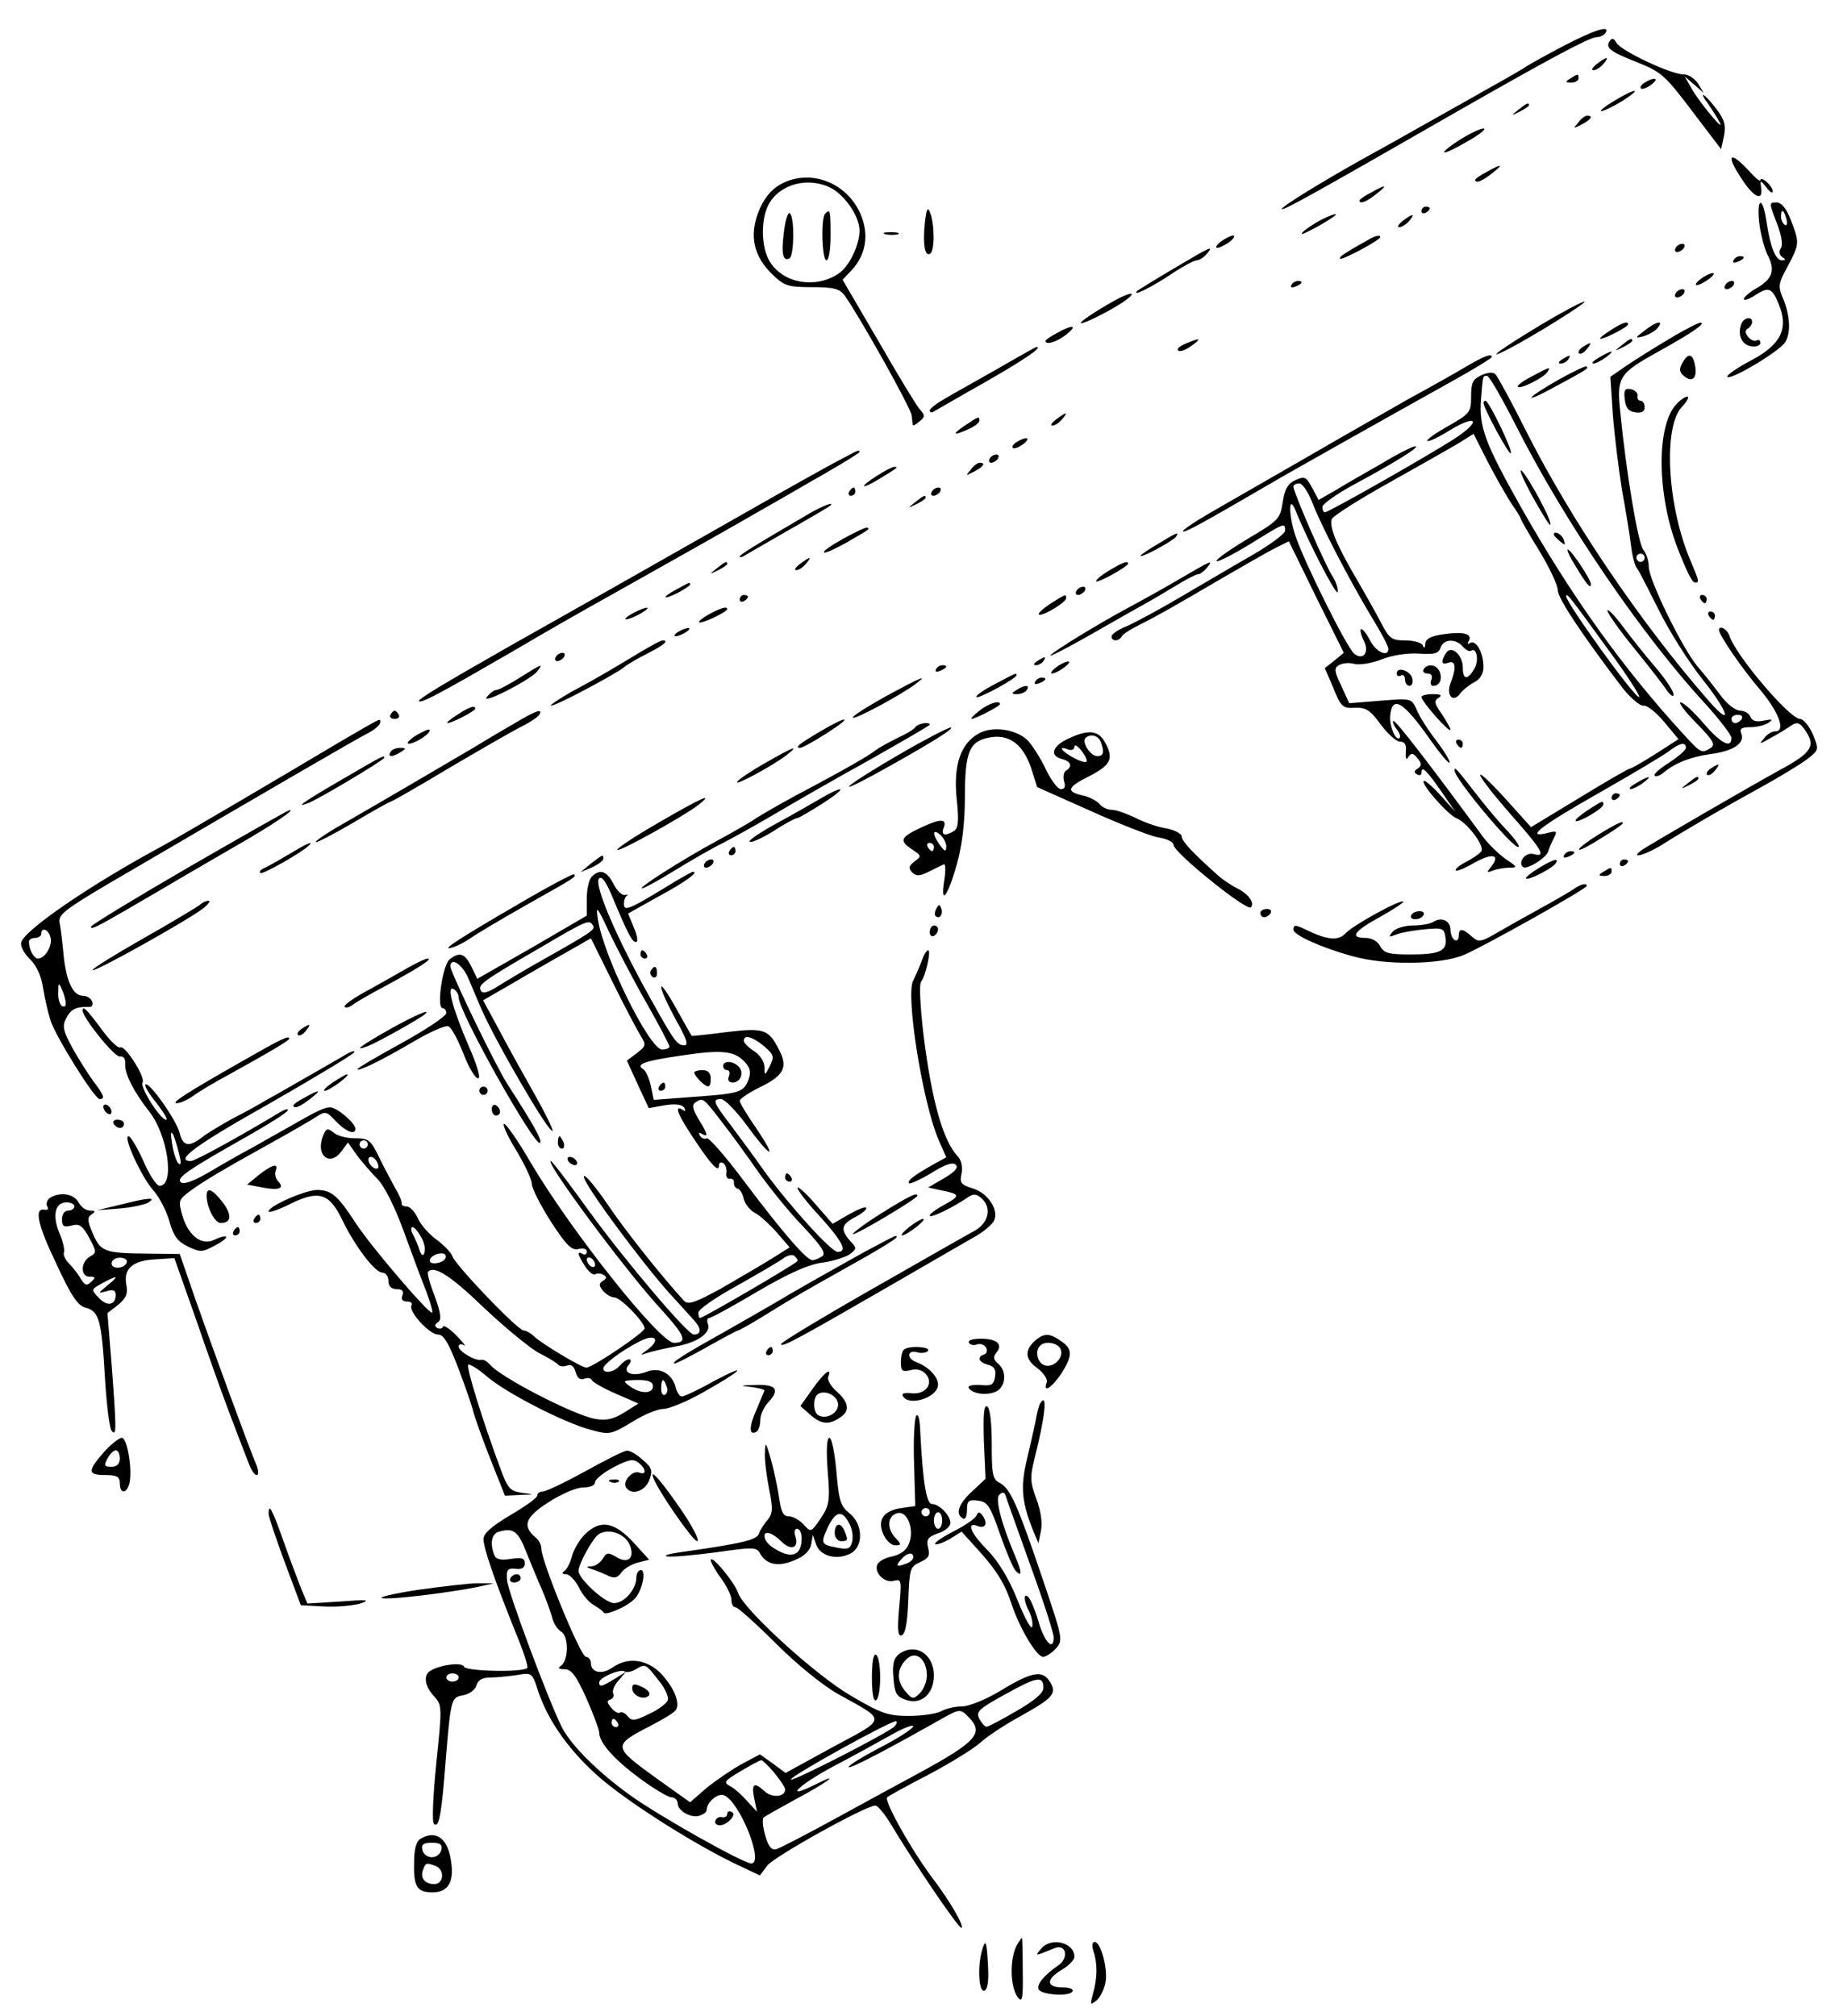 <?xml version="1.0" standalone="no"?>
<!DOCTYPE svg PUBLIC "-//W3C//DTD SVG 20010904//EN"
 "http://www.w3.org/TR/2001/REC-SVG-20010904/DTD/svg10.dtd">
<svg version="1.0" xmlns="http://www.w3.org/2000/svg"
 width="446pt" height="488pt" viewBox="0 0 446 488"
 preserveAspectRatio="xMidYMid meet">
<g transform="translate(0,488) scale(0.1,-0.1)"
fill="#000000" stroke="none">
<path d="M3784 4769 c-44 -23 -83 -45 -89 -49 -5 -4 -48 -29 -95 -55 -47 -27
-121 -68 -165 -93 -44 -25 -101 -57 -127 -71 -108 -60 -210 -123 -206 -127 4
-4 79 38 438 244 205 117 307 172 323 172 9 0 19 5 22 10 13 20 -24 9 -101
-31z"/>
<path d="M3895 4780 c-10 -16 1 -25 70 -52 55 -22 66 -32 130 -117 l70 -92 7
32 c5 26 1 40 -19 66 -28 37 -45 46 -19 11 9 -13 21 -32 27 -43 16 -30 -47 45
-67 80 l-17 30 23 -20 23 -20 -14 23 c-8 12 -23 22 -35 22 -31 0 -151 57 -162
76 -7 12 -11 13 -17 4z"/>
<path d="M3864 4725 c-10 -8 -14 -15 -8 -15 6 0 17 7 24 15 16 19 9 19 -16 0z"/>
<path d="M3800 4690 c-13 -8 -12 -10 3 -10 9 0 17 5 17 10 0 12 -1 12 -20 0z"/>
<path d="M3980 4680 c-8 -5 -12 -11 -9 -14 3 -3 14 1 25 9 21 16 8 20 -16 5z"/>
<path d="M3905 4635 c-22 -13 -35 -24 -30 -24 6 0 28 11 50 24 22 14 36 25 30
25 -5 0 -28 -11 -50 -25z"/>
<path d="M3674 4614 c-18 -14 -18 -15 4 -4 12 6 22 13 22 15 0 8 -5 6 -26 -11z"/>
<path d="M3819 4583 c-13 -15 -12 -15 9 -4 23 12 28 21 13 21 -5 0 -15 -7 -22
-17z"/>
<path d="M3530 4540 c-59 -39 -39 -38 25 0 28 16 43 29 35 29 -8 0 -35 -13
-60 -29z"/>
<path d="M4211 4453 c31 -50 56 -63 51 -28 -3 20 -2 20 13 1 8 -11 15 -15 15
-9 0 6 -7 16 -15 23 -8 7 -15 9 -15 4 0 -5 -13 6 -29 24 -44 47 -55 39 -20
-15z"/>
<path d="M3598 4464 c-16 -8 -28 -17 -28 -19 0 -10 16 -4 40 15 30 23 25 25
-12 4z"/>
<path d="M1884 4431 c-21 -13 -38 -36 -49 -65 -22 -58 -11 -107 35 -151 28
-27 38 -30 95 -30 53 0 67 -4 79 -20 38 -54 160 -272 162 -290 1 -11 3 -22 3
-24 1 -2 8 2 16 9 14 11 14 15 1 29 -8 9 -53 83 -100 165 l-87 149 21 22 c36
38 44 88 22 138 -35 79 -128 111 -198 68z m127 -6 c34 -18 69 -69 69 -103 0
-36 -26 -89 -52 -105 -55 -36 -131 -23 -164 28 -22 33 -24 103 -4 140 27 50
96 68 151 40z"/>
<path d="M1897 4318 c-7 -53 -2 -72 14 -63 11 8 12 102 0 109 -4 3 -11 -18
-14 -46z"/>
<path d="M1997 4363 c-11 -10 -8 -113 3 -113 6 0 10 27 10 60 0 61 -1 65 -13
53z"/>
<path d="M3318 4414 c-16 -8 -28 -17 -28 -19 0 -10 16 -4 40 15 30 23 25 25
-12 4z"/>
<path d="M4257 4343 c3 -27 12 -62 20 -79 20 -38 13 -59 -27 -82 -16 -9 -30
-21 -30 -26 0 -4 11 -1 25 8 35 23 43 20 59 -19 25 -59 7 -98 -64 -136 -33
-17 -60 -36 -60 -40 0 -14 116 54 138 80 16 20 15 64 -2 106 -14 32 -13 38 10
80 29 55 29 57 8 112 -11 29 -23 43 -35 43 -18 0 -18 -1 0 -48 12 -30 16 -54
11 -62 -6 -9 -4 -17 3 -22 9 -6 9 -8 -1 -8 -15 0 -28 32 -37 93 -9 62 -24 61
-18 0z m66 7 c3 -11 1 -18 -4 -14 -5 3 -9 12 -9 20 0 20 7 17 13 -6z"/>
<path d="M2238 4340 c-5 -52 0 -82 13 -74 11 6 11 71 0 99 -6 16 -9 10 -13
-25z"/>
<path d="M3440 4369 c0 -5 5 -7 10 -4 6 3 10 8 10 11 0 2 -4 4 -10 4 -5 0 -10
-5 -10 -11z"/>
<path d="M3183 4340 c-18 -11 -33 -22 -33 -26 0 -4 60 28 79 43 16 12 -20 -1
-46 -17z"/>
<path d="M3394 4345 c-10 -8 -14 -15 -8 -15 6 0 17 7 24 15 16 19 9 19 -16 0z"/>
<path d="M2143 4313 c9 -2 23 -2 30 0 6 3 -1 5 -18 5 -16 0 -22 -2 -12 -5z"/>
<path d="M2954 4295 c-10 -8 -14 -15 -8 -15 5 0 19 7 30 15 10 8 14 15 8 15
-5 0 -19 -7 -30 -15z"/>
<path d="M3305 4296 c-11 -6 -31 -17 -43 -25 -13 -7 -22 -15 -19 -17 4 -5 97
45 97 52 0 7 -14 3 -35 -10z"/>
<path d="M4055 4280 c-3 -5 -2 -10 4 -10 5 0 13 5 16 10 3 6 2 10 -4 10 -5 0
-13 -4 -16 -10z"/>
<path d="M2842 4231 c-46 -27 -86 -52 -90 -55 -15 -16 37 10 83 41 27 18 55
33 61 33 6 0 17 7 24 15 18 22 13 20 -78 -34z"/>
<path d="M4195 4250 c-3 -6 1 -7 9 -4 18 7 21 14 7 14 -6 0 -13 -4 -16 -10z"/>
<path d="M4116 4205 c-11 -8 -15 -15 -10 -15 6 0 19 7 30 15 10 8 15 14 9 14
-5 0 -19 -6 -29 -14z"/>
<path d="M3125 4190 c-3 -6 1 -7 9 -4 18 7 21 14 7 14 -6 0 -13 -4 -16 -10z"/>
<path d="M4175 4190 c-3 -5 -2 -10 4 -10 5 0 13 5 16 10 3 6 2 10 -4 10 -5 0
-13 -4 -16 -10z"/>
<path d="M4055 4170 c-3 -5 -2 -10 4 -10 5 0 13 5 16 10 3 6 2 10 -4 10 -5 0
-13 -4 -16 -10z"/>
<path d="M2677 4141 c-26 -15 -53 -33 -60 -40 -14 -16 79 31 108 53 33 25 3
18 -48 -13z"/>
<path d="M3729 4094 c-96 -58 -139 -89 -83 -61 59 30 199 117 188 117 -6 0
-53 -25 -105 -56z"/>
<path d="M4214 4096 c-10 -26 1 -51 24 -54 12 -2 22 2 22 8 0 6 -4 9 -9 6 -5
-3 -14 1 -20 8 -8 10 -9 16 -1 21 5 3 10 10 10 16 0 14 -20 11 -26 -5z"/>
<path d="M3895 4079 c-16 -10 -26 -19 -22 -19 11 0 67 29 67 35 0 9 -15 4 -45
-16z"/>
<path d="M3980 4080 c-24 -18 -24 -19 -3 -14 12 4 28 12 34 20 17 20 -2 17
-31 -6z"/>
<path d="M4040 4060 c-36 -21 -83 -51 -104 -65 l-39 -27 6 -91 c4 -51 14 -132
22 -182 9 -49 19 -110 22 -135 3 -25 9 -50 15 -56 5 -7 28 -52 52 -100 24 -49
71 -124 105 -167 65 -81 76 -122 15 -52 -165 189 -333 438 -440 650 -36 72
-70 134 -75 139 -5 6 -18 5 -34 -2 -21 -10 -25 -18 -25 -52 0 -38 -3 -41 -55
-71 -31 -17 -54 -34 -51 -36 3 -3 28 9 55 26 68 41 76 21 9 -22 -67 -43 -303
-177 -312 -177 -3 0 -6 6 -6 13 0 7 35 32 78 55 98 53 160 91 147 92 -6 0 -42
-18 -80 -41 -39 -22 -89 -51 -112 -65 l-42 -24 -16 30 c-14 26 -18 28 -40 18
-18 -8 -26 -21 -31 -54 -6 -40 -10 -44 -86 -89 -43 -26 -77 -50 -74 -53 3 -3
40 16 81 41 84 52 85 53 85 33 0 -8 -37 -35 -82 -61 -46 -26 -123 -72 -173
-101 -49 -29 -107 -60 -127 -69 -21 -8 -38 -20 -38 -25 0 -13 17 -13 25 0 3 6
23 18 43 28 42 21 79 42 207 117 50 29 104 60 122 69 l32 16 66 -135 67 -135
-23 -19 -23 -18 21 -49 c18 -45 23 -49 52 -47 27 1 37 -6 62 -40 17 -23 38
-42 47 -42 12 0 16 -8 14 -25 -1 -17 1 -21 6 -12 7 10 12 10 22 -3 11 -13 11
-18 1 -25 -9 -5 -10 -10 -2 -14 6 -4 11 -2 11 4 0 18 13 5 49 -47 l33 -48 -34
38 c-18 20 -37 37 -41 37 -15 0 55 -81 77 -90 26 -10 69 -67 61 -80 -4 -6 -20
-17 -37 -26 -16 -8 -28 -18 -25 -21 3 -2 23 6 45 19 43 24 64 20 41 -9 -12
-15 -12 -16 4 -10 10 4 28 7 40 7 20 0 19 2 -8 20 -16 11 -41 35 -55 53 -129
176 -214 286 -218 282 -3 -2 1 -11 8 -20 7 -9 10 -18 7 -21 -9 -9 -25 29 -23
53 5 52 32 36 99 -60 22 -31 42 -55 45 -53 2 3 -12 27 -32 53 -20 26 -42 60
-48 76 -12 27 -13 27 -88 21 l-75 -6 -19 42 c-17 35 -18 43 -6 50 8 5 25 7 38
3 13 -3 43 2 68 12 26 10 63 15 89 13 36 -2 46 0 51 14 7 22 37 23 54 3 7 -8
16 -13 20 -10 14 9 20 -25 7 -45 -16 -27 -27 -25 -27 4 0 31 -28 56 -41 35
-13 -21 -11 -29 6 -23 18 7 20 -13 5 -50 -11 -30 7 -48 24 -24 6 8 21 20 34
27 14 7 22 21 22 37 0 34 -18 66 -32 58 -6 -4 -8 -3 -4 4 11 18 -13 24 -60 17
-31 -4 -44 -11 -45 -23 0 -11 -3 -12 -6 -4 -2 6 -21 12 -42 12 -33 0 -39 4
-59 43 -12 23 -39 71 -60 107 -48 82 -66 126 -59 144 3 7 65 47 139 88 73 41
149 84 169 96 l35 22 34 -67 c19 -37 45 -82 57 -101 13 -18 23 -35 23 -37 0
-2 20 -38 45 -78 25 -41 45 -84 45 -96 0 -19 59 -108 155 -234 20 -26 44 -46
52 -45 8 2 31 -16 50 -39 l35 -42 -56 -36 c-30 -19 -58 -35 -61 -35 -4 0 -59
-32 -123 -71 l-117 -71 -62 69 c-88 96 -78 66 12 -37 78 -88 88 -106 56 -97
-19 5 -38 -19 -26 -31 8 -9 57 21 62 38 2 8 9 23 14 33 8 15 6 17 -16 11 -56
-14 -18 16 123 96 81 46 158 92 171 102 26 20 41 23 41 8 0 -5 -18 -21 -41
-36 -22 -14 -38 -28 -35 -31 3 -4 14 0 23 8 28 23 64 37 113 44 54 7 83 26 74
49 -5 12 0 16 22 16 16 0 36 5 44 11 12 8 9 9 -11 5 -19 -4 -29 -1 -33 9 -3 8
-14 15 -25 15 -11 0 -32 16 -48 38 -15 20 -40 52 -55 69 -37 44 -118 210 -118
241 0 14 -6 33 -13 41 -13 15 -42 190 -56 334 -9 85 -3 93 92 146 78 43 118
70 102 70 -5 0 -39 -17 -75 -39z m-371 -211 c118 -233 306 -509 462 -677 32
-36 59 -71 59 -78 0 -27 -26 -13 -68 36 -24 28 -48 50 -55 50 -6 0 11 -23 38
-50 41 -42 47 -52 35 -60 -22 -14 -23 -14 -66 33 -146 159 -270 332 -393 549
-87 155 -102 194 -97 261 5 62 4 57 15 57 5 0 36 -54 70 -121z m-493 -186 c21
-55 91 -190 146 -281 21 -34 38 -67 38 -72 0 -22 -31 -8 -45 21 -9 17 -19 29
-22 26 -2 -3 1 -15 7 -27 15 -28 -1 -50 -23 -32 -18 15 -121 222 -142 285 -17
50 -17 103 0 62 30 -75 99 -208 102 -198 2 6 -3 23 -11 36 -18 26 -96 206 -96
219 0 4 6 8 14 8 8 0 22 -21 32 -47z m804 -133 c0 -5 -4 -10 -10 -10 -5 0 -10
5 -10 10 0 6 5 10 10 10 6 0 10 -4 10 -10z m-84 -228 c42 -57 73 -106 71 -109
-8 -7 -177 228 -177 244 1 9 6 3 106 -135z m319 -162 c-3 -5 -10 -10 -16 -10
-5 0 -9 5 -9 10 0 6 7 10 16 10 8 0 12 -4 9 -10z"/>
<path d="M3590 3905 c0 -13 62 -127 66 -122 6 5 -53 127 -61 127 -3 0 -5 -2
-5 -5z"/>
<path d="M3706 3683 c22 -40 42 -73 45 -73 10 0 -50 112 -68 130 -9 8 2 -18
23 -57z"/>
<path d="M3760 3586 c0 -2 7 -9 15 -16 13 -11 14 -10 9 4 -5 14 -24 23 -24 12z"/>
<path d="M3811 3513 c27 -46 39 -60 39 -47 0 11 -48 84 -56 84 -3 0 4 -17 17
-37z"/>
<path d="M3890 3402 c0 -6 28 -46 63 -89 35 -43 71 -89 80 -103 9 -13 17 -18
17 -11 0 8 -19 37 -43 65 -24 28 -60 73 -80 100 -20 27 -37 44 -37 38z"/>
<path d="M2558 4074 c-16 -8 -28 -17 -28 -19 0 -11 27 -3 50 15 29 23 17 26
-22 4z"/>
<path d="M2873 4050 c-13 -5 -23 -12 -23 -15 0 -9 16 -5 36 10 22 16 19 18
-13 5z"/>
<path d="M3924 4044 c-18 -14 -18 -15 4 -4 12 6 22 13 22 15 0 8 -5 6 -26 -11z"/>
<path d="M3830 4040 c-8 -5 -12 -12 -9 -15 4 -3 12 1 19 10 14 17 11 19 -10 5z"/>
<path d="M2415 3988 c-49 -28 -107 -60 -127 -72 -21 -12 -38 -25 -38 -29 0 -5
3 -6 8 -4 4 2 60 35 124 71 98 56 143 87 126 86 -2 0 -43 -23 -93 -52z"/>
<path d="M3870 4015 c-14 -8 -20 -14 -14 -15 5 0 19 7 30 15 24 18 16 19 -16
0z"/>
<path d="M3550 3994 c-25 -15 -85 -49 -135 -76 -49 -28 -164 -93 -255 -146
-91 -52 -196 -113 -233 -134 -38 -22 -67 -42 -64 -44 3 -4 44 18 200 109 45
27 323 183 445 251 56 31 102 59 102 62 0 9 -17 3 -60 -22z"/>
<path d="M3780 4010 c-9 -6 -10 -10 -3 -10 6 0 15 5 18 10 8 12 4 12 -15 0z"/>
<path d="M4071 4001 c-8 -14 -7 -22 4 -31 20 -17 33 -5 27 25 -5 30 -17 32
-31 6z"/>
<path d="M3775 3963 c-86 -49 -94 -64 -10 -18 78 42 80 44 74 48 -2 2 -31 -12
-64 -30z"/>
<path d="M3707 3969 c-22 -11 -37 -23 -34 -25 6 -7 63 22 72 36 8 13 7 13 -38
-11z"/>
<path d="M3932 3913 c2 -20 9 -29 26 -31 15 -2 22 2 22 12 0 9 -4 16 -10 16
-5 0 -9 5 -7 12 1 6 -6 14 -16 16 -15 3 -18 -2 -15 -25z"/>
<path d="M4056 3901 c-48 -53 -46 -218 3 -346 24 -61 36 -85 43 -85 11 0 10 3
-11 53 -56 131 -67 323 -21 372 13 14 19 25 13 25 -5 0 -17 -8 -27 -19z"/>
<path d="M2556 3865 c-11 -8 -15 -15 -9 -15 6 0 16 7 23 15 16 19 11 19 -14 0z"/>
<path d="M2335 3850 c-33 -22 -29 -26 10 -8 14 6 25 15 25 20 0 11 -1 11 -35
-12z"/>
<path d="M2460 3810 c-8 -5 -12 -11 -9 -14 3 -3 14 1 25 9 21 16 8 20 -16 5z"/>
<path d="M2040 3771 c-37 -19 -128 -70 -300 -168 -366 -208 -442 -250 -500
-283 -174 -99 -230 -133 -226 -137 5 -6 55 21 231 123 66 39 167 97 225 129
155 87 306 172 380 215 36 20 102 59 148 85 45 26 82 49 82 51 0 6 -3 5 -40
-15z"/>
<path d="M2395 3770 c-3 -5 -2 -10 4 -10 5 0 13 5 16 10 3 6 2 10 -4 10 -5 0
-13 -4 -16 -10z"/>
<path d="M2349 3743 c-13 -15 -12 -15 9 -4 23 12 28 21 13 21 -5 0 -15 -7 -22
-17z"/>
<path d="M2123 3729 c-46 -29 -41 -36 5 -8 46 28 47 29 36 29 -5 0 -24 -10
-41 -21z"/>
<path d="M2055 3690 c-3 -5 -1 -10 4 -10 6 0 11 5 11 10 0 6 -2 10 -4 10 -3 0
-8 -4 -11 -10z"/>
<path d="M2255 3690 c-3 -5 -2 -10 4 -10 5 0 13 5 16 10 3 6 2 10 -4 10 -5 0
-13 -4 -16 -10z"/>
<path d="M2214 3664 c-18 -14 -18 -15 4 -4 12 6 22 13 22 15 0 8 -5 6 -26 -11z"/>
<path d="M1960 3638 c-142 -83 -170 -101 -170 -105 0 -2 3 -2 8 0 4 3 52 30
107 62 55 31 102 59 104 61 12 11 -18 0 -49 -18z"/>
<path d="M2042 3577 c-29 -16 -51 -31 -48 -34 2 -3 26 8 53 23 57 33 58 33 52
37 -2 2 -28 -10 -57 -26z"/>
<path d="M2803 3564 c-24 -14 -43 -27 -43 -29 0 -7 79 36 86 46 8 13 3 11 -43
-17z"/>
<path d="M1936 3515 c-11 -8 -15 -15 -9 -15 6 0 16 7 23 15 16 19 11 19 -14 0z"/>
<path d="M1734 3504 c-18 -14 -18 -15 4 -4 12 6 22 13 22 15 0 8 -5 6 -26 -11z"/>
<path d="M2682 3498 c-18 -11 -31 -22 -29 -25 5 -4 77 36 77 43 0 8 -15 2 -48
-18z"/>
<path d="M2855 3479 c-39 -23 -95 -54 -125 -70 -69 -37 -179 -104 -188 -115
-6 -7 60 28 148 79 19 11 53 30 76 43 22 12 59 34 82 48 23 14 46 26 51 26 5
0 14 7 21 15 18 22 12 19 -65 -26z"/>
<path d="M1638 3454 c-38 -20 -36 -28 2 -9 17 9 30 18 30 20 0 7 -1 6 -32 -11z"/>
<path d="M2605 3450 c-3 -5 -2 -10 4 -10 5 0 13 5 16 10 3 6 2 10 -4 10 -5 0
-13 -4 -16 -10z"/>
<path d="M1790 3429 c0 -5 5 -7 10 -4 6 3 10 8 10 11 0 2 -4 4 -10 4 -5 0 -10
-5 -10 -11z"/>
<path d="M2542 3419 c-18 -12 -31 -24 -28 -26 6 -7 66 29 66 39 0 11 0 11 -38
-13z"/>
<path d="M4115 3430 c3 -5 8 -10 11 -10 2 0 4 5 4 10 0 6 -5 10 -11 10 -5 0
-7 -4 -4 -10z"/>
<path d="M1530 3395 c-14 -8 -20 -14 -15 -14 6 0 21 6 35 14 14 8 21 14 15 14
-5 0 -21 -6 -35 -14z"/>
<path d="M1717 3394 c-16 -9 -27 -17 -25 -20 5 -5 68 25 68 32 0 7 -15 3 -43
-12z"/>
<path d="M4135 3390 c3 -5 8 -10 11 -10 2 0 4 5 4 10 0 6 -5 10 -11 10 -5 0
-7 -4 -4 -10z"/>
<path d="M1640 3350 c-8 -5 -10 -10 -5 -10 6 0 17 5 25 10 8 5 11 10 5 10 -5
0 -17 -5 -25 -10z"/>
<path d="M4160 3355 c0 -12 56 -94 100 -145 45 -54 62 -100 36 -100 -8 0 -20
-7 -27 -17 -13 -15 -12 -15 16 1 17 9 38 22 48 29 15 10 21 9 33 -7 29 -40 21
-56 -56 -98 -75 -41 -314 -180 -335 -194 -34 -24 3 -15 43 9 60 38 151 91 244
142 47 26 98 57 113 69 27 21 27 22 12 59 -9 20 -23 37 -31 37 -25 0 -157 155
-171 202 -6 16 -25 26 -25 13z"/>
<path d="M1520 3284 c-41 -25 -95 -56 -120 -69 -25 -13 -54 -31 -65 -40 -11
-9 21 4 70 30 50 26 97 53 105 60 8 7 34 22 58 34 39 20 52 31 35 31 -5 0 -42
-21 -83 -46z"/>
<path d="M1345 3290 c-3 -5 -2 -10 4 -10 5 0 13 5 16 10 3 6 2 10 -4 10 -5 0
-13 -4 -16 -10z"/>
<path d="M2510 3280 c-9 -6 -10 -10 -3 -10 6 0 15 5 18 10 8 12 4 12 -15 0z"/>
<path d="M2556 3265 c-11 -8 -15 -15 -10 -15 6 0 19 7 30 15 10 8 15 14 9 14
-5 0 -19 -6 -29 -14z"/>
<path d="M1258 3240 c-27 -17 -52 -30 -57 -30 -5 0 -15 -7 -22 -16 -9 -10 9
-5 47 14 33 17 66 37 73 46 18 22 13 20 -41 -14z"/>
<path d="M2265 3260 c-3 -6 1 -7 9 -4 18 7 21 14 7 14 -6 0 -13 -4 -16 -10z"/>
<path d="M3445 3260 c-3 -5 1 -10 9 -10 10 0 13 -6 10 -15 -4 -8 -1 -15 4 -15
16 0 23 16 16 34 -7 18 -30 21 -39 6z"/>
<path d="M3380 3250 c0 -6 5 -8 10 -5 6 3 10 -1 10 -9 0 -9 5 -16 11 -16 6 0
9 8 7 17 -4 20 -38 31 -38 13z"/>
<path d="M2407 3224 c-27 -14 -47 -28 -44 -31 5 -5 97 45 97 53 0 6 0 6 -53
-22z"/>
<path d="M2142 3194 c-46 -26 -81 -48 -78 -51 5 -5 116 55 151 81 34 26 14 17
-73 -30z"/>
<path d="M2505 3230 c-3 -6 1 -7 9 -4 18 7 21 14 7 14 -6 0 -13 -4 -16 -10z"/>
<path d="M2460 3210 c-13 -8 -13 -10 2 -10 9 0 20 5 23 10 8 13 -5 13 -25 0z"/>
<path d="M3440 3193 c0 -11 70 -90 70 -79 0 4 -10 21 -21 38 -18 25 -19 32 -8
39 10 6 6 9 -13 9 -16 0 -28 -3 -28 -7z"/>
<path d="M2370 3160 c-14 -11 -22 -20 -19 -20 9 0 69 31 69 36 0 10 -27 2 -50
-16z"/>
<path d="M1105 3149 c-16 -10 -26 -19 -22 -19 11 0 67 29 67 35 0 9 -15 4 -45
-16z"/>
<path d="M945 3150 c-3 -5 1 -10 10 -10 9 0 13 5 10 10 -3 6 -8 10 -10 10 -2
0 -7 -4 -10 -10z"/>
<path d="M1260 3138 c-19 -11 -71 -41 -115 -68 -82 -48 -197 -116 -317 -185
-37 -21 -66 -41 -64 -43 3 -2 43 19 91 47 47 28 88 51 91 51 2 0 64 35 137 79
73 43 151 88 174 100 23 11 44 25 48 31 9 15 -6 11 -45 -12z"/>
<path d="M820 3083 c-52 -31 -160 -95 -240 -142 -80 -47 -164 -96 -188 -109
-173 -93 -341 -208 -341 -235 -1 -10 10 -28 23 -40 14 -14 26 -39 30 -67 4
-25 12 -60 18 -79 12 -39 107 -191 119 -191 14 0 11 9 -15 43 -13 18 -36 54
-51 81 -23 43 -25 53 -14 73 11 21 24 27 56 26 6 0 9 6 6 13 -3 8 -13 14 -22
14 -24 0 -40 33 -47 97 -3 32 -7 68 -10 80 -3 19 12 31 113 91 378 221 606
354 636 369 15 8 27 19 27 24 0 11 10 16 -100 -48z m-698 -471 c6 -20 -13 -52
-30 -52 -10 0 -22 22 -22 41 0 5 7 9 15 9 8 0 15 5 15 10 0 17 17 11 22 -8z
m37 -160 c1 -7 -3 -10 -9 -7 -5 3 -10 18 -9 33 0 24 1 25 9 7 5 -11 9 -26 9
-33z"/>
<path d="M1987 3111 c-53 -31 -65 -41 -51 -41 6 0 34 16 64 35 65 41 55 46
-13 6z"/>
<path d="M2215 3120 c-3 -5 -23 -17 -43 -26 -20 -10 -44 -23 -52 -29 -16 -13
-69 -44 -190 -108 -41 -22 -86 -48 -100 -57 -14 -10 -56 -34 -95 -55 -88 -48
-193 -115 -181 -115 5 0 41 20 80 44 39 24 91 54 116 66 25 13 81 44 125 70
44 26 146 85 228 130 81 46 147 84 147 86 0 8 -29 3 -35 -6z"/>
<path d="M1005 3099 c-16 -11 -23 -19 -15 -19 16 1 56 27 49 34 -2 2 -17 -5
-34 -15z"/>
<path d="M2176 3054 c-124 -72 -168 -107 -61 -49 131 72 200 115 185 114 -8
-1 -64 -30 -124 -65z"/>
<path d="M2369 3105 c-44 -24 -62 -76 -54 -157 6 -55 4 -72 -6 -79 -21 -13
-32 -11 -26 6 10 23 -5 25 -50 4 -54 -25 -58 -33 -27 -54 24 -16 25 -17 7 -30
-14 -11 -15 -16 -6 -26 10 -10 18 -10 40 1 16 8 32 16 37 18 4 3 5 -15 1 -39
-10 -64 9 -38 31 41 12 42 19 99 19 160 0 111 11 136 59 145 47 9 81 -15 101
-73 l15 -47 130 -58 c71 -32 145 -61 164 -64 20 -3 36 -11 36 -18 0 -18 177
-161 187 -151 10 10 -5 32 -33 46 -16 8 -36 22 -45 30 -63 56 -89 84 -89 95 0
7 -17 16 -37 20 -21 3 -55 15 -76 26 -21 10 -46 19 -56 19 -10 0 -24 6 -30 14
-7 8 -26 18 -42 21 -40 9 -36 20 16 46 51 26 60 41 42 77 -16 34 -40 38 -88
16 -42 -18 -51 -43 -19 -51 22 -6 26 -18 10 -28 -6 -4 -8 -15 -5 -26 4 -12 2
-19 -8 -19 -7 0 -24 22 -37 50 -13 27 -33 58 -44 69 -29 27 -85 34 -117 16z
m295 -21 c9 -25 7 -34 -9 -34 -16 0 -38 34 -28 44 12 11 31 6 37 -10z m-34
-46 c0 -5 -13 -2 -30 7 -31 16 -42 32 -15 21 8 -3 15 0 15 7 1 13 30 -22 30
-35z m-340 -207 c-1 -13 -3 -13 -15 3 -19 26 -19 42 0 26 8 -7 15 -20 15 -29z
m-30 -1 c0 -5 -2 -10 -4 -10 -3 0 -8 5 -11 10 -3 6 -1 10 4 10 6 0 11 -4 11
-10z"/>
<path d="M3525 3080 c3 -5 8 -10 11 -10 2 0 4 5 4 10 0 6 -5 10 -11 10 -5 0
-7 -4 -4 -10z"/>
<path d="M945 3060 c-8 -13 5 -13 25 0 13 8 13 10 -2 10 -9 0 -20 -4 -23 -10z"/>
<path d="M1853 3034 c-34 -19 -65 -40 -69 -46 -8 -12 83 37 119 64 34 27 18
21 -50 -18z"/>
<path d="M832 2996 c-95 -55 -121 -73 -87 -60 25 9 185 105 185 110 0 7 -2 6
-98 -50z"/>
<path d="M4140 3020 c-8 -5 -12 -12 -9 -15 4 -3 12 1 19 10 14 17 11 19 -10 5z"/>
<path d="M3520 3015 c0 -19 138 -185 154 -185 6 0 -6 17 -25 38 -20 20 -53 60
-74 87 -53 68 -55 70 -55 60z"/>
<path d="M3960 2985 c-14 -8 -20 -14 -14 -15 5 0 19 7 30 15 24 18 16 19 -16
0z"/>
<path d="M4084 2984 c-18 -14 -18 -15 4 -4 12 6 22 13 22 15 0 8 -5 6 -26 -11z"/>
<path d="M1985 2947 c-22 -13 -71 -41 -108 -61 -38 -21 -66 -40 -63 -43 3 -4
29 8 57 25 27 18 54 32 58 32 4 0 31 16 61 35 61 39 57 48 -5 12z"/>
<path d="M3900 2949 c0 -5 5 -7 10 -4 6 3 10 8 10 11 0 2 -4 4 -10 4 -5 0 -10
-5 -10 -11z"/>
<path d="M1592 2888 c-57 -33 -101 -62 -98 -65 5 -5 158 80 195 108 43 34 8
18 -97 -43z"/>
<path d="M3842 2919 c-18 -12 -31 -23 -29 -26 6 -5 67 30 67 40 0 10 -1 10
-38 -14z"/>
<path d="M458 2782 c-131 -76 -238 -141 -238 -145 0 -9 16 0 170 90 47 28 130
76 185 108 84 48 143 88 125 84 -3 0 -112 -62 -242 -137z"/>
<path d="M3868 2860 c-56 -35 -65 -52 -10 -19 59 36 77 49 67 49 -6 0 -31 -14
-57 -30z"/>
<path d="M695 2810 c-27 -16 -54 -31 -60 -33 -5 -3 -8 -7 -5 -10 4 -5 101 50
118 67 11 12 -5 5 -53 -24z"/>
<path d="M1765 2820 c-3 -5 -1 -10 4 -10 6 0 11 5 11 10 0 6 -2 10 -4 10 -3 0
-8 -4 -11 -10z"/>
<path d="M3785 2810 c-3 -6 1 -7 9 -4 18 7 21 14 7 14 -6 0 -13 -4 -16 -10z"/>
<path d="M1430 2790 l-25 -21 28 12 c15 7 27 16 27 21 0 11 -1 10 -30 -12z"/>
<path d="M1705 2790 c-3 -5 -2 -10 4 -10 5 0 13 5 16 10 3 6 2 10 -4 10 -5 0
-13 -4 -16 -10z"/>
<path d="M3722 2778 c-18 -11 -31 -22 -29 -24 5 -6 65 25 72 37 9 14 -7 9 -43
-13z"/>
<path d="M3920 2789 c0 -5 5 -7 10 -4 6 3 10 8 10 11 0 2 -4 4 -10 4 -5 0 -10
-5 -10 -11z"/>
<path d="M3880 2770 c-13 -8 -12 -10 3 -10 9 0 17 5 17 10 0 12 -1 12 -20 0z"/>
<path d="M1253 2691 c-143 -83 -192 -115 -158 -104 11 3 32 14 46 24 14 10 75
46 135 80 119 67 119 67 113 73 -2 2 -63 -30 -136 -73z"/>
<path d="M1432 2758 c-7 -7 -12 -31 -12 -53 l0 -41 -132 -77 -133 -76 -14 29
c-16 33 -29 37 -53 18 -17 -14 -32 -118 -17 -118 5 0 9 -6 9 -12 0 -7 -49 -40
-109 -73 -60 -33 -108 -61 -106 -63 4 -5 57 21 134 66 40 24 79 41 86 38 7 -2
23 -32 36 -65 13 -34 29 -61 36 -61 7 0 -2 31 -23 79 -39 90 -54 148 -36 137
7 -4 12 -13 12 -20 0 -35 185 -364 197 -352 6 5 -17 46 -79 142 -29 45 -138
271 -138 285 0 24 29 5 43 -28 9 -21 23 -54 31 -73 35 -81 165 -304 173 -297
2 3 -17 42 -43 88 -26 46 -65 116 -86 156 l-39 72 73 42 c40 24 99 57 130 75
l58 33 53 -107 c29 -59 60 -117 68 -130 13 -21 12 -24 -10 -41 l-24 -18 26
-57 27 -58 39 7 c26 4 41 2 47 -6 4 -8 3 -10 -4 -5 -22 13 -12 -12 29 -73 42
-63 59 -80 59 -61 0 6 5 8 10 5 6 -4 9 -14 8 -23 -2 -9 2 -16 8 -15 7 1 11 -3
10 -10 0 -7 4 -13 9 -14 6 -1 12 -12 15 -25 3 -12 15 -27 26 -33 11 -5 35 -27
53 -47 l32 -37 -43 -27 c-24 -15 -79 -47 -122 -72 -64 -35 -81 -41 -91 -30
-59 65 -143 171 -186 235 -29 42 -54 72 -56 66 -5 -13 138 -206 207 -283 23
-25 50 -55 60 -66 18 -20 17 -34 -1 -34 -15 0 -164 176 -253 298 -48 67 -90
122 -93 122 -16 0 185 -271 267 -359 58 -64 65 -81 31 -81 -34 0 -248 269
-346 435 -30 52 -60 95 -65 95 -5 0 7 -28 28 -62 21 -35 39 -72 39 -84 1 -12
22 -53 47 -92 37 -57 50 -69 66 -65 12 3 20 0 20 -6 0 -7 -4 -9 -10 -6 -15 9
-12 -2 6 -30 9 -14 20 -22 25 -19 5 3 14 2 20 -2 8 -4 7 -9 -2 -14 -10 -7 -10
-11 0 -24 8 -9 20 -16 27 -16 16 0 73 -59 74 -75 0 -10 -126 -95 -141 -95 -12
0 -108 58 -126 75 -8 8 -20 15 -26 15 -14 0 -164 157 -172 179 -3 9 -20 27
-39 41 -18 13 -39 37 -45 52 -7 15 -19 28 -27 28 -8 0 -13 3 -12 8 1 4 -6 21
-16 37 -9 17 -27 50 -39 75 -20 41 -25 45 -58 45 -20 0 -43 6 -52 14 -15 12
-18 10 -26 -10 -17 -46 17 -73 45 -36 l16 22 21 -30 c12 -16 35 -43 51 -59 17
-18 42 -68 63 -126 19 -52 43 -117 54 -144 10 -27 17 -51 15 -53 -6 -6 -145
156 -184 215 -45 69 -59 81 -94 82 -29 0 -118 -39 -118 -52 0 -4 25 4 54 19
68 33 93 25 124 -39 29 -61 79 -128 97 -128 8 0 15 -9 15 -20 0 -13 7 -20 20
-20 13 0 18 -5 14 -15 -4 -10 0 -15 11 -15 9 0 14 -4 11 -9 -9 -14 43 -71 64
-71 14 0 26 -21 49 -81 17 -45 34 -93 37 -108 4 -14 22 -65 41 -113 l35 -88
37 2 c36 1 36 1 4 5 -28 4 -34 10 -51 56 -44 118 -84 248 -79 254 3 3 24 -10
46 -29 47 -40 187 -112 252 -129 44 -12 48 -11 98 19 28 18 63 32 76 32 14 0
58 18 98 41 93 52 113 73 24 26 -37 -21 -72 -37 -77 -37 -5 0 -12 10 -15 23
-9 33 -39 49 -70 37 -33 -13 -60 -3 -44 16 7 8 7 14 1 14 -5 0 -15 -7 -22 -15
-13 -16 -40 -21 -40 -7 0 10 44 43 87 65 38 20 53 6 21 -19 -20 -14 -20 -15
-3 -9 11 4 42 11 69 16 53 9 88 33 79 55 -3 8 -1 14 3 14 5 0 58 29 117 64 75
44 122 65 156 70 26 3 56 13 67 20 18 14 18 15 1 33 -24 28 -21 40 14 58 17 9
28 19 25 22 -3 3 -22 -5 -43 -17 l-38 -22 -42 48 c-23 27 -43 44 -43 39 0 -6
25 -38 55 -70 54 -60 67 -85 42 -85 -15 0 -116 111 -177 195 -23 33 -60 83
-81 111 -43 56 -46 64 -24 64 8 0 36 -28 61 -62 59 -81 78 -89 25 -10 -23 33
-41 63 -41 68 1 5 23 20 50 33 57 28 67 48 46 89 -26 51 -36 55 -128 44 -46
-6 -84 -10 -84 -9 -1 1 -18 31 -38 67 -20 36 -36 59 -36 51 0 -8 16 -43 35
-78 27 -48 32 -63 21 -63 -17 0 -25 11 -80 110 -83 148 -140 280 -126 294 6 6
16 -7 30 -40 41 -98 50 -114 59 -114 6 0 3 16 -5 35 l-14 34 75 42 c65 35 97
59 82 59 -3 0 -35 -18 -72 -41 -84 -51 -95 -55 -95 -36 0 8 3 17 8 20 4 2 1 2
-5 1 -7 -2 -20 10 -28 26 -16 32 -33 38 -53 18z m134 -308 c30 -53 54 -99 54
-103 0 -4 -8 -7 -18 -7 -30 0 -142 226 -155 315 -6 36 -2 32 29 -35 20 -41 60
-118 90 -170z m-131 190 c6 -10 -3 -16 -118 -81 -43 -24 -93 -54 -112 -66 -24
-15 -37 -19 -41 -11 -9 14 3 23 141 103 117 69 121 70 130 55z m414 -292 c24
-21 25 -25 14 -48 -12 -24 -13 -24 -13 -3 0 13 -11 30 -25 39 -14 9 -25 20
-25 25 0 16 21 10 49 -13z m-47 -38 c14 -15 16 -25 9 -44 -12 -30 -22 -33
-137 -41 l-92 -7 -7 34 c-4 18 -12 36 -18 40 -20 12 1 20 90 33 99 15 130 12
155 -15z m-57 -143 c22 -28 62 -83 89 -122 27 -38 76 -99 109 -133 47 -50 57
-66 46 -73 -8 -5 -18 -9 -23 -9 -14 0 -72 67 -163 188 -46 62 -88 110 -93 107
-5 -3 -12 0 -16 6 -4 8 -3 9 4 5 17 -10 15 -1 -8 36 -14 24 -16 34 -7 40 18
12 19 11 62 -45z m-855 -57 c0 -5 -4 -10 -10 -10 -5 0 -10 5 -10 10 0 6 5 10
10 10 6 0 10 -4 10 -10z m24 -46 c4 -10 1 -14 -6 -12 -15 5 -23 28 -10 28 5 0
13 -7 16 -16z m105 -178 c8 -13 11 -30 8 -38 -3 -9 -7 -7 -12 7 -3 11 -11 28
-16 38 -5 9 -5 17 -1 17 5 0 14 -11 21 -24z m59 -51 c-4 -12 -38 -18 -38 -6 0
10 20 20 33 17 5 -1 7 -6 5 -11z m851 -8 c-20 -16 -228 -137 -235 -137 -2 0
-4 6 -4 13 0 8 42 37 93 65 50 28 101 58 112 66 12 9 24 11 29 5 5 -5 8 -10 5
-12z m-489 -8 c0 -6 -4 -7 -10 -4 -5 3 -10 11 -10 16 0 6 5 7 10 4 6 -3 10
-11 10 -16z m-268 -105 c52 -49 112 -98 133 -109 22 -11 43 -24 46 -28 3 -4
13 -5 21 -2 10 4 17 -1 21 -16 4 -14 11 -20 21 -16 8 3 16 2 18 -3 2 -5 28
-20 58 -33 l55 -24 -35 -22 c-26 -16 -44 -20 -70 -15 -52 9 -233 103 -255 132
-6 7 -15 12 -20 11 -14 -4 -55 20 -55 32 0 6 6 7 13 3 6 -5 -1 6 -18 23 -16
17 -32 27 -33 22 -2 -5 -8 -6 -14 -3 -7 4 -6 9 2 14 9 6 7 21 -8 63 -12 30
-19 57 -16 59 15 16 54 -9 136 -88z m408 -189 c0 -19 -30 -19 -56 0 -18 13
-17 14 19 15 26 0 37 -4 37 -15z m33 0 c4 -8 2 -17 -3 -20 -6 -4 -10 3 -10 14
0 25 6 27 13 6z"/>
<path d="M1750 2300 c0 -5 4 -10 10 -10 5 0 7 -7 4 -15 -4 -9 0 -15 9 -15 19
0 29 24 14 39 -14 14 -37 14 -37 1z"/>
<path d="M1680 2284 c0 -3 6 -12 14 -20 20 -19 26 -18 26 6 0 13 -7 20 -20 20
-11 0 -20 -3 -20 -6z"/>
<path d="M1595 2250 c-3 -5 -1 -10 4 -10 6 0 11 5 11 10 0 6 -2 10 -4 10 -3 0
-8 -4 -11 -10z"/>
<path d="M3805 2726 c-11 -7 -47 -28 -80 -46 -33 -18 -79 -44 -103 -58 -40
-23 -44 -23 -61 -8 -22 20 -31 20 -31 0 0 -8 -4 -12 -10 -9 -5 3 -10 14 -10
25 0 21 -21 32 -41 19 -8 -5 -30 -9 -50 -9 -20 0 -42 -7 -49 -15 -11 -14 -10
-14 11 -6 14 5 45 10 69 12 41 4 45 2 48 -20 5 -32 -12 -41 -85 -41 -52 0 -64
3 -73 20 -6 12 -21 20 -35 20 -40 0 -29 16 35 51 32 18 58 35 56 37 -7 6 -123
-58 -140 -77 -17 -19 -46 -16 -98 10 -23 11 -28 11 -28 -1 0 -13 69 -44 142
-64 80 -23 215 -21 271 3 51 22 297 160 297 167 0 8 -16 4 -35 -10z"/>
<path d="M485 2691 c-6 -5 -67 -42 -138 -82 -70 -40 -125 -74 -123 -77 6 -5
229 120 267 149 13 10 19 19 14 19 -6 0 -15 -4 -20 -9z"/>
<path d="M2266 2681 c-4 -7 -5 -15 -2 -18 9 -9 19 4 14 18 -4 11 -6 11 -12 0z"/>
<path d="M3050 2670 c0 -5 4 -10 9 -10 6 0 13 5 16 10 3 6 -1 10 -9 10 -9 0
-16 -4 -16 -10z"/>
<path d="M3421 2671 c-7 -5 -9 -11 -4 -14 5 -3 15 -2 22 2 7 5 9 11 4 14 -5 3
-15 2 -22 -2z"/>
<path d="M2250 2624 c0 -8 5 -12 10 -9 6 3 10 10 10 16 0 5 -4 9 -10 9 -5 0
-10 -7 -10 -16z"/>
<path d="M1550 2570 c0 -5 5 -10 11 -10 5 0 7 5 4 10 -3 6 -8 10 -11 10 -2 0
-4 -4 -4 -10z"/>
<path d="M2230 2553 c-6 -16 -15 -36 -20 -46 -19 -33 22 -293 61 -385 l19 -43
-31 -17 c-46 -26 -65 -40 -59 -46 3 -2 27 9 54 25 33 21 52 27 59 20 7 -7 -2
-17 -29 -33 l-38 -22 32 -7 c46 -9 47 -13 7 -35 -19 -10 -35 -22 -35 -26 0 -8
57 20 92 44 13 9 20 9 32 -1 26 -22 20 -59 -14 -79 -17 -9 -129 -73 -250 -142
-121 -69 -220 -129 -220 -133 0 -10 40 12 272 146 92 53 181 105 199 115 18
10 37 26 43 35 16 25 -12 70 -51 81 -28 9 -31 13 -26 36 3 16 -1 33 -9 41 -36
38 -63 134 -83 293 -8 68 -11 124 -6 130 11 14 25 76 17 76 -4 0 -11 -12 -16
-27z"/>
<path d="M970 2528 c-30 -17 -74 -42 -98 -55 -24 -14 -41 -27 -38 -30 3 -3 11
-1 18 4 7 6 45 28 83 48 81 44 113 65 100 65 -6 0 -35 -14 -65 -32z"/>
<path d="M1575 2531 c-3 -5 -1 -12 5 -16 5 -3 10 1 10 9 0 18 -6 21 -15 7z"/>
<path d="M200 2434 c0 -17 77 -113 90 -111 9 1 14 -5 13 -18 -2 -23 21 -68 58
-115 45 -57 63 -180 25 -180 -7 0 -25 27 -39 60 -15 33 -31 60 -36 60 -14 0
31 -98 60 -131 15 -17 32 -50 39 -75 10 -36 20 -49 45 -61 29 -14 35 -14 64 2
18 9 31 19 28 22 -3 2 -15 -1 -27 -7 -30 -16 -63 7 -78 56 -11 37 -10 40 15
59 30 23 82 54 203 121 47 26 95 54 107 62 20 13 24 12 46 -12 24 -25 47 -34
47 -18 0 14 -45 52 -61 52 -14 0 -33 -9 -104 -50 -22 -12 -60 -34 -85 -48 -25
-13 -72 -40 -104 -59 -38 -22 -62 -31 -69 -24 -10 10 16 29 160 110 51 29 96
57 99 63 4 7 -8 3 -27 -9 -95 -57 -197 -113 -207 -113 -41 0 12 39 188 138
110 63 203 119 207 125 3 6 -9 2 -28 -10 -19 -11 -61 -35 -94 -54 -33 -19 -73
-42 -90 -51 -16 -10 -52 -30 -80 -44 -27 -15 -61 -35 -74 -45 -33 -26 -48 -24
-56 8 -7 31 -75 127 -83 118 -3 -3 9 -23 27 -45 17 -22 28 -40 23 -40 -14 0
-64 79 -57 90 8 12 -43 92 -54 85 -5 -3 -26 17 -46 45 -35 47 -45 57 -45 44z
m234 -349 c5 -20 4 -27 -3 -20 -5 6 -12 28 -15 50 -7 43 5 24 18 -30z"/>
<path d="M947 2391 c-74 -42 -95 -57 -57 -43 23 9 129 68 139 78 15 14 -24 -3
-82 -35z"/>
<path d="M730 2390 c-8 -5 -12 -12 -9 -15 4 -3 12 1 19 10 14 17 11 19 -10 5z"/>
<path d="M585 2311 c-139 -79 -172 -101 -157 -101 8 0 26 8 40 18 15 11 52 33
82 49 105 58 150 85 150 89 0 9 -19 0 -115 -55z"/>
<path d="M805 2260 c-16 -11 -25 -20 -19 -20 11 0 64 39 54 40 -3 0 -18 -9
-35 -20z"/>
<path d="M1160 2240 c0 -5 5 -10 10 -10 6 0 10 5 10 10 0 6 -4 10 -10 10 -5 0
-10 -4 -10 -10z"/>
<path d="M738 2224 c-16 -8 -28 -17 -28 -19 0 -10 16 -4 40 15 30 23 25 25
-12 4z"/>
<path d="M250 2201 c0 -5 5 -13 10 -16 6 -3 10 -2 10 4 0 5 -4 13 -10 16 -5 3
-10 2 -10 -4z"/>
<path d="M1190 2196 c0 -9 5 -16 10 -16 6 0 10 4 10 9 0 6 -4 13 -10 16 -5 3
-10 -1 -10 -9z"/>
<path d="M275 2160 c3 -5 10 -10 16 -10 5 0 9 5 9 10 0 6 -7 10 -16 10 -8 0
-12 -4 -9 -10z"/>
<path d="M1350 2115 c0 -8 4 -15 10 -15 5 0 7 7 4 15 -4 8 -8 15 -10 15 -2 0
-4 -7 -4 -15z"/>
<path d="M1375 2070 c3 -5 11 -10 16 -10 6 0 7 5 4 10 -3 6 -11 10 -16 10 -6
0 -7 -4 -4 -10z"/>
<path d="M626 2036 l-28 -23 37 -7 c40 -8 55 -2 38 15 -6 6 -9 18 -6 25 8 20
-8 16 -41 -10z"/>
<path d="M1900 2030 c0 -5 5 -10 11 -10 5 0 7 5 4 10 -3 6 -8 10 -11 10 -2 0
-4 -4 -4 -10z"/>
<path d="M500 1986 c0 -28 20 -66 34 -66 26 0 28 19 5 50 -25 32 -39 38 -39
16z"/>
<path d="M121 1981 c-7 -5 -10 -14 -7 -20 4 -7 2 -10 -5 -9 -27 6 -19 -34 27
-130 36 -78 52 -102 71 -107 33 -8 39 -31 47 -170 4 -66 11 -124 17 -129 11
-12 11 4 -1 163 l-10 123 26 20 c19 16 24 27 20 47 -8 40 14 60 69 63 l47 3
53 -150 c28 -82 66 -188 84 -235 18 -47 37 -97 43 -112 6 -16 14 -28 19 -28 5
0 5 10 0 23 -21 50 -112 299 -148 402 l-38 110 -82 1 c-101 1 -110 5 -129 50
-13 30 -13 38 -2 45 10 7 9 9 -4 9 -10 0 -22 9 -28 20 -11 21 -45 26 -69 11z
m59 -21 c0 -5 -7 -10 -15 -10 -9 0 -15 -9 -15 -21 0 -17 4 -20 24 -15 19 5 26
-1 42 -30 18 -33 18 -36 2 -45 -23 -13 -24 -49 -1 -49 14 0 15 -2 4 -12 -11
-11 -15 -9 -25 6 -6 11 -19 28 -29 38 -10 10 -15 23 -12 27 2 5 -2 25 -11 46
-18 43 -11 75 17 75 10 0 19 -4 19 -10z m127 -135 c-5 -16 -37 -18 -37 -3 0 8
9 14 20 14 11 0 19 -5 17 -11z m-47 -56 c-24 -20 -24 -20 -2 -14 16 5 22 2 22
-9 0 -25 -21 -29 -41 -7 -19 20 -19 20 8 35 38 21 43 19 13 -5z"/>
<path d="M2132 1943 c-40 -25 -70 -48 -68 -50 4 -4 156 86 156 93 0 9 -19 0
-88 -43z"/>
<path d="M290 1964 l-55 -13 53 4 c28 2 60 9 70 14 23 14 2 13 -68 -5z"/>
<path d="M615 1930 c-3 -5 -1 -10 4 -10 6 0 11 5 11 10 0 6 -2 10 -4 10 -3 0
-8 -4 -11 -10z"/>
<path d="M2200 1910 c-14 -11 -21 -20 -17 -20 5 0 20 9 34 20 14 11 22 20 17
20 -5 0 -20 -9 -34 -20z"/>
<path d="M565 1900 c-3 -5 -1 -10 4 -10 6 0 11 5 11 10 0 6 -2 10 -4 10 -3 0
-8 -4 -11 -10z"/>
<path d="M2090 1849 c-41 -23 -118 -66 -170 -96 -52 -31 -131 -76 -175 -101
-88 -49 -124 -72 -112 -72 4 0 39 18 78 40 39 22 73 40 75 40 3 0 33 17 67 38
59 37 99 60 192 112 79 44 125 72 125 76 0 6 1 6 -80 -37z"/>
<path d="M2508 1638 c-29 -24 -29 -47 2 -69 16 -12 26 -28 23 -35 -10 -27 12
-13 35 21 28 44 28 60 0 79 -27 19 -39 20 -60 4z m59 -24 c8 -21 -19 -46 -40
-38 -17 6 -23 35 -10 47 12 13 44 7 50 -9z"/>
<path d="M2345 1630 c3 -5 12 -7 19 -4 8 3 17 0 22 -7 4 -7 2 -15 -4 -17 -19
-6 -14 -19 9 -25 15 -4 20 -12 17 -29 -3 -19 -8 -23 -36 -20 -18 1 -31 -2 -28
-7 9 -14 40 -19 64 -10 26 10 30 50 7 69 -11 9 -12 16 -4 26 17 20 2 34 -37
34 -20 0 -33 -4 -29 -10z"/>
<path d="M1855 1610 c-3 -5 -1 -10 4 -10 6 0 11 5 11 10 0 6 -2 10 -4 10 -3 0
-8 -4 -11 -10z"/>
<path d="M2187 1613 c-4 -3 -7 -17 -7 -31 0 -20 4 -23 24 -18 15 4 28 0 37
-10 19 -23 -1 -50 -36 -46 -17 2 -24 -1 -20 -7 15 -26 85 -3 85 28 0 19 -24
44 -52 54 -25 9 -23 31 2 24 11 -3 23 -1 26 4 6 10 -49 13 -59 2z"/>
<path d="M1966 1518 l-29 -41 26 -23 c27 -23 46 -23 75 -1 19 15 14 35 -13 59
-14 12 -23 28 -21 35 11 27 -10 11 -38 -29z m62 -35 c3 -22 -28 -40 -48 -28
-12 7 -13 38 -3 49 15 14 48 1 51 -21z"/>
<path d="M1818 1523 c17 -2 32 -6 32 -8 0 -1 -9 -22 -19 -46 -19 -42 -19 -65
0 -54 5 4 9 16 9 29 0 12 9 32 21 44 27 30 16 42 -34 40 -37 -1 -38 -2 -9 -5z"/>
<path d="M2517 1483 c-3 -5 -8 -24 -11 -43 -4 -19 -14 -63 -22 -97 -15 -64
-11 -101 18 -172 l11 -26 6 30 c4 18 0 48 -11 77 -15 41 -16 52 -4 100 25 98
32 162 13 131z"/>
<path d="M2381 1391 l4 -90 -32 -30 c-33 -30 -42 -55 -23 -66 6 -4 10 5 10 20
0 23 4 26 27 23 23 -3 29 -12 53 -81 15 -43 32 -83 38 -89 16 -16 15 -3 -1 35
-34 80 -49 139 -39 149 8 8 13 7 16 -3 2 -8 30 -84 60 -169 31 -85 56 -163 56
-173 0 -35 -23 -11 -37 39 -8 27 -19 53 -24 58 -13 14 -12 -10 2 -35 5 -11 9
-27 7 -36 -2 -9 -18 20 -36 65 -21 53 -47 94 -72 120 -40 40 -53 69 -25 59 19
-8 26 5 14 23 -8 12 -12 12 -16 2 -3 -7 -27 -24 -55 -38 -27 -14 -48 -28 -45
-31 3 -3 19 3 35 12 l29 18 39 -43 c46 -51 65 -81 83 -135 19 -57 60 -125 75
-125 7 0 21 9 31 20 18 20 17 24 -30 163 -63 187 -80 223 -104 237 -19 9 -21
20 -21 95 0 50 -4 87 -11 91 -8 5 -10 -20 -8 -85z"/>
<path d="M2217 1453 c-4 -7 -7 -59 -5 -115 l3 -103 -34 -5 c-43 -6 -59 -29
-43 -64 6 -14 19 -26 28 -26 16 0 16 2 0 19 -21 23 -18 54 7 59 23 5 40 -40
27 -73 -6 -17 -20 -27 -41 -32 -17 -3 -33 -12 -36 -20 -8 -20 18 -45 40 -39
19 5 19 1 13 -65 -5 -55 -3 -70 6 -67 9 3 14 31 16 85 3 75 4 81 28 92 21 9
25 16 20 35 -5 20 -1 26 24 35 17 5 30 17 30 25 0 18 -27 46 -45 46 -13 0 -22
54 -28 175 -1 30 -5 45 -10 38z m33 -233 c0 -5 -4 -10 -10 -10 -5 0 -10 5 -10
10 0 6 5 10 10 10 6 0 10 -4 10 -10z m30 -20 c0 -11 -4 -20 -10 -20 -5 0 -10
9 -10 20 0 11 5 20 10 20 6 0 10 -9 10 -20z m-70 -89 c0 -5 -7 -12 -16 -15
-24 -9 -28 -7 -14 9 14 17 30 20 30 6z"/>
<path d="M251 1365 c-40 -46 -39 -55 4 -55 28 0 35 -4 35 -20 0 -26 16 -26 23
-1 8 33 -5 111 -18 111 -7 0 -27 -16 -44 -35z m39 -15 c0 -13 -7 -20 -20 -20
-18 0 -19 3 -10 20 6 11 15 20 20 20 6 0 10 -9 10 -20z"/>
<path d="M2003 1320 c6 -73 4 -83 -17 -115 -23 -34 -24 -34 -41 -15 -10 11
-26 20 -36 20 -14 0 -19 11 -24 48 -4 26 -13 67 -20 92 -12 41 -13 42 -14 14
-1 -17 4 -56 10 -87 10 -48 9 -60 -3 -75 -8 -9 -18 -24 -21 -33 -5 -16 -37
-24 -192 -46 -27 -4 -41 -8 -30 -10 11 -2 64 3 118 10 92 13 98 13 107 -4 15
-26 44 -32 83 -15 23 9 37 23 40 38 l4 23 8 -23 c9 -27 48 -39 81 -23 34 15
34 72 -1 99 -21 17 -25 30 -31 101 -4 44 -11 81 -17 81 -6 0 -8 -29 -4 -80z
m53 -129 c7 -13 9 -32 6 -43 -4 -16 -10 -19 -35 -14 -41 8 -42 10 -23 51 19
39 35 41 52 6z m-116 -34 c0 -35 -17 -48 -49 -34 -26 12 -41 26 -41 40 0 13
20 7 40 -13 24 -24 44 -17 35 11 -4 11 -2 19 4 19 6 0 11 -10 11 -23z"/>
<path d="M2020 1170 c0 -11 7 -20 15 -20 17 0 18 2 9 24 -9 23 -24 20 -24 -4z"/>
<path d="M1416 1319 c-49 -27 -95 -49 -103 -49 -7 0 -13 -4 -13 -10 0 -5 -29
-26 -65 -47 -45 -27 -65 -44 -65 -58 0 -21 25 -95 79 -229 18 -43 30 -81 27
-83 -11 -11 -149 -8 -153 3 -4 12 -58 5 -82 -10 -17 -11 -13 -37 9 -61 20 -22
20 -25 6 -161 -8 -79 -11 -143 -6 -148 11 -11 17 16 25 109 16 198 15 196 46
202 15 3 29 13 32 24 4 13 14 19 34 19 15 0 44 3 64 6 35 6 37 5 49 -32 23
-73 71 -143 141 -207 67 -62 242 -173 347 -222 l51 -24 18 24 c17 22 238 145
261 145 6 0 20 -17 33 -37 59 -99 171 -264 176 -259 6 6 -28 64 -67 116 -50
65 -122 192 -113 200 4 4 50 29 102 56 51 27 106 61 123 76 16 15 63 46 104
68 76 43 84 53 61 85 -18 23 -44 17 -121 -30 -32 -19 -72 -35 -88 -35 -16 0
-39 -5 -51 -12 -12 -6 -47 -11 -78 -11 -50 0 -67 6 -140 49 -86 50 -260 209
-273 249 -8 25 -65 94 -66 79 0 -5 11 -25 25 -44 14 -19 25 -42 25 -52 0 -10
4 -18 10 -18 5 0 49 -39 97 -87 52 -52 114 -102 151 -123 119 -66 120 -57 -12
-128 l-115 -63 -31 23 -31 22 -45 -24 c-25 -14 -63 -40 -85 -58 l-39 -34 -80
57 c-109 79 -109 80 -12 130 29 15 55 31 58 37 10 16 -4 52 -35 86 -34 36 -81
43 -119 16 -26 -18 -52 -12 -52 11 0 8 -6 15 -12 15 -13 0 -108 232 -108 262
0 9 -6 21 -14 27 -33 28 -25 49 31 85 31 20 68 36 84 36 17 0 29 5 29 13 0 6
20 23 45 36 37 19 47 21 60 11 19 -15 20 -31 2 -24 -17 6 -41 -21 -32 -36 13
-20 45 -10 56 17 9 24 7 31 -16 50 -14 13 -31 23 -38 22 -7 0 -52 -23 -101
-50z m-143 -194 c11 -27 28 -69 38 -91 10 -23 21 -54 25 -68 3 -14 13 -30 22
-35 19 -11 18 -71 -1 -83 -8 -5 -5 -8 9 -8 17 0 28 -15 53 -70 17 -39 31 -76
31 -83 0 -25 37 -66 98 -111 34 -25 69 -46 77 -46 8 0 15 -7 15 -15 0 -18 34
-37 54 -29 9 3 16 9 16 13 0 19 27 42 42 36 38 -15 98 -165 66 -165 -19 0
-222 114 -293 165 -79 57 -142 120 -165 164 -33 66 -131 328 -133 357 -2 25 1
29 21 27 15 -2 22 3 22 13 0 13 -7 15 -34 11 -25 -4 -36 -1 -40 10 -11 28 -6
52 12 56 34 10 46 1 65 -48z m320 -311 c16 -19 26 -41 23 -49 -3 -8 -23 -23
-45 -33 -34 -17 -42 -18 -52 -6 -6 8 -15 12 -19 9 -4 -3 -14 3 -21 12 -11 13
-11 17 -1 20 6 3 9 9 6 14 -3 6 2 20 13 32 l18 21 -27 -17 c-31 -19 -38 -21
-38 -9 0 12 50 33 61 27 5 -4 17 -1 26 4 25 15 25 15 56 -25z m-483 6 c0 -5
-7 -10 -15 -10 -8 0 -15 5 -15 10 0 6 7 10 15 10 8 0 15 -4 15 -10z m1415 -25
c0 -13 -22 -31 -65 -56 -36 -21 -68 -38 -72 -38 -4 -1 -12 8 -18 19 -9 17 -2
24 62 59 77 43 93 46 93 16z m-181 -71 c38 -38 19 -59 -114 -132 -41 -22 -133
-72 -204 -111 -71 -39 -137 -73 -146 -76 -12 -4 -20 4 -28 32 -6 21 -8 40 -4
44 4 4 39 23 77 44 77 41 116 70 46 35 -77 -38 -38 0 44 44 44 23 106 57 138
75 31 18 57 28 57 23 0 -5 -36 -29 -81 -52 -44 -23 -78 -44 -75 -47 4 -4 98
45 230 120 38 21 41 21 60 1z m-849 -14 c3 -5 1 -10 -4 -10 -6 0 -11 5 -11 10
0 6 2 10 4 10 3 0 8 -4 11 -10z m669 -9 c-17 -16 -245 -133 -250 -128 -6 6
249 147 255 141 3 -2 0 -8 -5 -13z m-290 -112 c14 -17 26 -35 26 -40 0 -18
-31 -21 -49 -5 -26 24 -33 20 -26 -16 l7 -33 -24 26 c-13 15 -31 31 -41 36
-17 9 -14 13 25 36 23 14 46 26 50 27 3 0 18 -14 32 -31z"/>
<path d="M1235 1060 c-3 -5 1 -10 9 -10 9 0 16 5 16 10 0 6 -4 10 -9 10 -6 0
-13 -4 -16 -10z"/>
<path d="M1760 490 c0 -6 -6 -10 -13 -8 -14 3 -23 -15 -10 -19 16 -6 47 23 35
31 -7 4 -12 2 -12 -4z"/>
<path d="M1530 794 c0 -18 28 -30 40 -18 5 5 -1 14 -16 21 -19 9 -24 8 -24 -3z"/>
<path d="M1581 1303 c14 -35 96 -153 106 -153 7 0 -10 34 -38 75 -46 67 -78
105 -68 78z"/>
<path d="M1478 1293 c7 -3 16 -2 19 1 4 3 -2 6 -13 5 -11 0 -14 -3 -6 -6z"/>
<path d="M650 1216 c0 -7 18 -60 39 -117 l39 -104 55 -3 c31 -2 70 2 89 7 26
9 17 10 -47 5 l-81 -5 -16 38 c-8 21 -28 73 -43 116 -27 76 -35 90 -35 63z"/>
<path d="M1415 1166 c-13 -13 -27 -37 -31 -53 -4 -15 -12 -31 -18 -35 -7 -5
-6 -8 4 -8 8 0 22 -15 31 -32 8 -17 24 -36 35 -42 10 -6 22 -14 25 -19 6 -8
62 17 77 36 17 20 26 67 13 67 -6 0 -11 -8 -11 -18 0 -28 -29 -62 -54 -62 -22
0 -86 59 -86 78 0 16 33 77 48 88 22 16 62 4 75 -23 15 -33 -3 -50 -32 -31
-19 11 -23 11 -32 -4 -6 -10 -18 -18 -27 -19 -14 0 -14 -2 -2 -6 8 -2 25 -9
38 -15 18 -9 25 -8 35 5 6 10 25 21 40 25 l28 7 -39 43 c-46 49 -80 55 -117
18z"/>
<path d="M1010 1032 c-58 -9 -96 -18 -85 -20 20 -4 154 12 230 27 l40 9 -40 0
c-22 0 -87 -8 -145 -16z"/>
<path d="M2176 877 c-13 -10 -17 -24 -14 -57 3 -38 7 -46 30 -54 37 -13 68 14
68 59 0 52 -45 80 -84 52z m67 -52 c0 -15 -8 -34 -17 -43 -16 -16 -19 -15 -37
7 -21 26 -18 57 9 79 21 16 45 -6 45 -43z"/>
<path d="M2110 820 c0 -38 4 -59 10 -55 6 3 10 28 10 55 0 27 -4 52 -10 55 -6
4 -10 -17 -10 -55z"/>
<path d="M1018 430 c-11 -7 -16 -24 -16 -62 -1 -55 8 -68 45 -68 36 0 52 24
45 72 -7 58 -36 80 -74 58z m50 -27 c-2 -10 -12 -18 -23 -18 -11 0 -21 8 -23
18 -3 13 3 17 23 17 20 0 26 -4 23 -17z m-14 -39 c23 -9 20 -44 -3 -44 -23 0
-35 15 -27 35 6 17 8 17 30 9z"/>
<path d="M2461 173 c-18 -34 -17 -101 2 -127 11 -14 13 -4 12 63 0 45 -1 81
-2 81 -1 0 -6 -8 -12 -17z"/>
<path d="M2376 158 c-11 -41 -7 -100 6 -96 8 3 11 23 9 59 -3 62 -6 69 -15 37z"/>
<path d="M2519 163 c-15 -18 -16 -18 33 2 28 11 35 -23 10 -41 -35 -24 -53
-46 -49 -58 5 -14 74 -19 82 -6 4 6 -7 10 -24 10 -40 0 -40 20 -1 43 17 10 30
24 30 31 0 35 -57 49 -81 19z"/>
<path d="M2646 158 c10 -29 10 -65 -1 -103 -7 -27 -7 -29 8 -17 9 7 19 27 22
43 7 32 -11 99 -26 99 -6 0 -7 -9 -3 -22z"/>
</g>
</svg>
